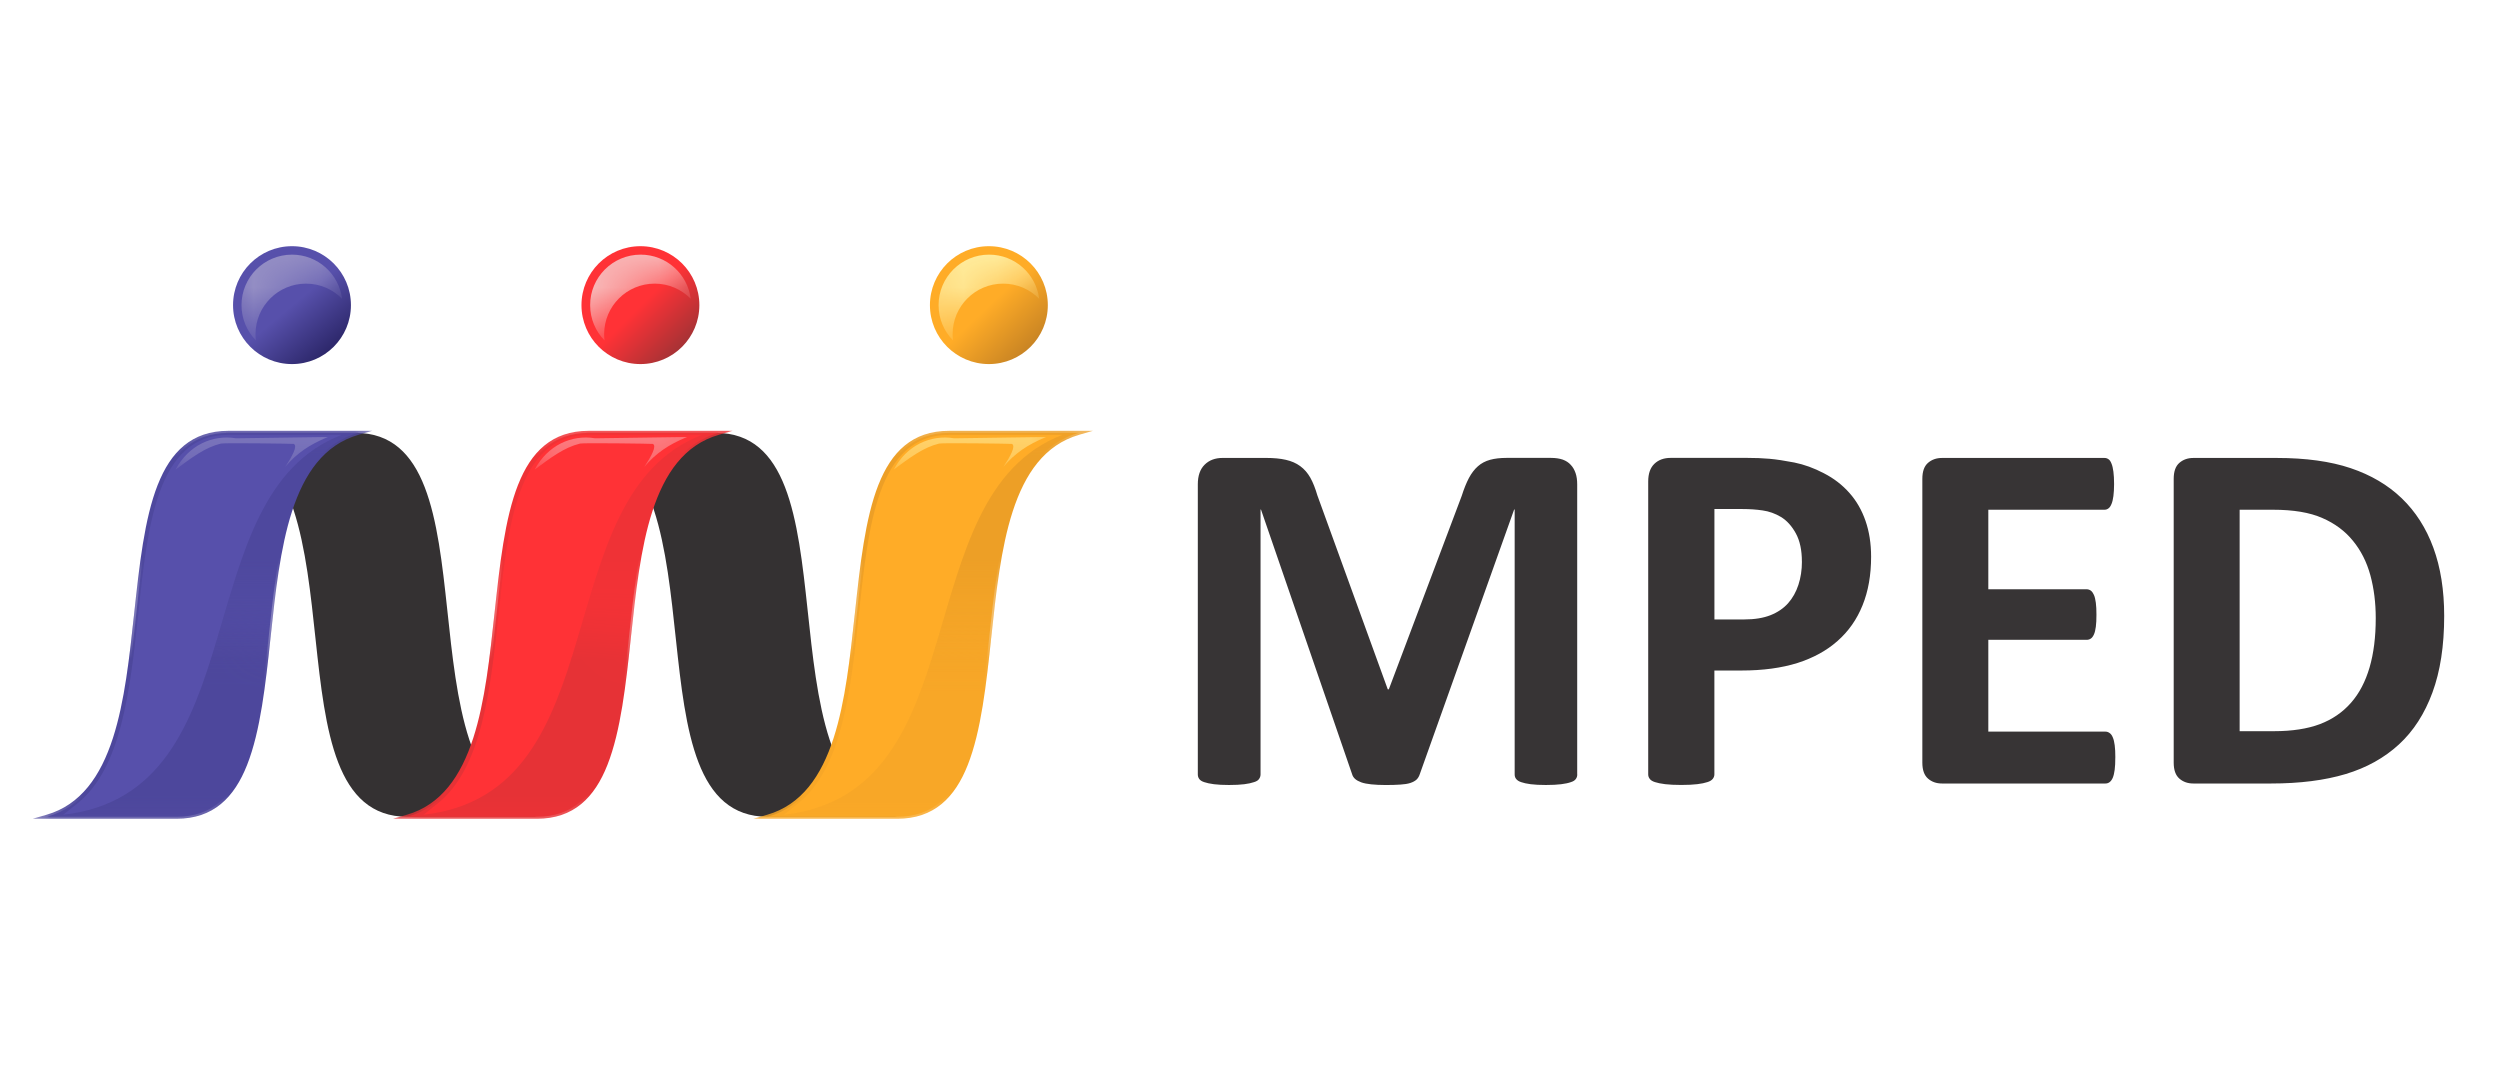 <?xml version="1.0" encoding="UTF-8"?>
<!DOCTYPE svg PUBLIC "-//W3C//DTD SVG 1.1//EN" "http://www.w3.org/Graphics/SVG/1.1/DTD/svg11.dtd">
<!-- Creator: CorelDRAW -->
<svg xmlns="http://www.w3.org/2000/svg" xml:space="preserve" width="174px" height="75px" style="shape-rendering:geometricPrecision; text-rendering:geometricPrecision; image-rendering:optimizeQuality; fill-rule:evenodd; clip-rule:evenodd"
viewBox="0 0 73.968 31.883"
 xmlns:xlink="http://www.w3.org/1999/xlink">
 <defs>
  <style type="text/css">
   <![CDATA[
    .fil0 {fill:none}
    .fil10 {fill:#9690C5}
    .fil4 {fill:#9D98CA}
    .fil20 {fill:#FFEEA0}
    .fil17 {fill:#FFF8AF}
    .fil2 {fill:#343132}
    .fil3 {fill:#5750AB}
    .fil7 {fill:#FF3236}
    .fil8 {fill:#FFAC27}
    .fil19 {fill:#F8B9B9}
    .fil16 {fill:#F9C6CB}
    .fil1 {fill:#373435;fill-rule:nonzero}
    .fil5 {fill:#4D479C;fill-rule:nonzero}
    .fil6 {fill:#4E489E;fill-rule:nonzero}
    .fil13 {fill:#E63236;fill-rule:nonzero}
    .fil15 {fill:#ED9F26;fill-rule:nonzero}
    .fil12 {fill:#EF3236;fill-rule:nonzero}
    .fil14 {fill:#F8A727;fill-rule:nonzero}
    .fil11 {fill:url(#id24)}
    .fil9 {fill:url(#id25)}
    .fil18 {fill:url(#id26)}
   ]]>
  </style>
    <mask id="id0">
  <linearGradient id="id1" gradientUnits="userSpaceOnUse" x1="7.446" y1="12.93" x2="7.446" y2="13.893">
   <stop offset="0" style="stop-opacity:1; stop-color:white"/>
   <stop offset="1" style="stop-opacity:0; stop-color:white"/>
  </linearGradient>
     <rect style="fill:url(#id1)" x="4.692" y="12.428" width="5.509" height="1.968"/>
    </mask>
    <mask id="id2">
  <linearGradient id="id3" gradientUnits="userSpaceOnUse" x1="5.9" y1="19.471" x2="6.081" y2="17.503">
   <stop offset="0" style="stop-opacity:1; stop-color:white"/>
   <stop offset="1" style="stop-opacity:0; stop-color:white"/>
  </linearGradient>
     <rect style="fill:url(#id3)" x="0.465" y="12.246" width="11.051" height="12.482"/>
    </mask>
    <mask id="id4">
  <linearGradient id="id5" gradientUnits="userSpaceOnUse" x1="5.99" y1="16.65" x2="5.99" y2="20.324">
   <stop offset="0" style="stop-opacity:1; stop-color:white"/>
   <stop offset="1" style="stop-opacity:0; stop-color:white"/>
  </linearGradient>
     <rect style="fill:url(#id5)" x="0.465" y="12.246" width="11.051" height="12.482"/>
    </mask>
    <mask id="id6">
  <linearGradient id="id7" gradientUnits="userSpaceOnUse" x1="8.208" y1="8.034" x2="9.058" y2="9.573">
   <stop offset="0" style="stop-opacity:1; stop-color:white"/>
   <stop offset="1" style="stop-opacity:0; stop-color:white"/>
  </linearGradient>
     <rect style="fill:url(#id7)" x="6.643" y="7.032" width="3.98" height="3.543"/>
    </mask>
    <mask id="id8">
  <linearGradient id="id9" gradientUnits="userSpaceOnUse" x1="16.651" y1="16.65" x2="16.651" y2="20.324">
   <stop offset="0" style="stop-opacity:1; stop-color:white"/>
   <stop offset="1" style="stop-opacity:0; stop-color:white"/>
  </linearGradient>
     <rect style="fill:url(#id9)" x="11.126" y="12.246" width="11.051" height="12.482"/>
    </mask>
    <mask id="id10">
  <linearGradient id="id11" gradientUnits="userSpaceOnUse" x1="16.561" y1="19.471" x2="16.742" y2="17.503">
   <stop offset="0" style="stop-opacity:1; stop-color:white"/>
   <stop offset="1" style="stop-opacity:0; stop-color:white"/>
  </linearGradient>
     <rect style="fill:url(#id11)" x="11.126" y="12.246" width="11.051" height="12.482"/>
    </mask>
    <mask id="id12">
  <linearGradient id="id13" gradientUnits="userSpaceOnUse" x1="27.222" y1="19.471" x2="27.403" y2="17.503">
   <stop offset="0" style="stop-opacity:1; stop-color:white"/>
   <stop offset="1" style="stop-opacity:0; stop-color:white"/>
  </linearGradient>
     <rect style="fill:url(#id13)" x="21.787" y="12.246" width="11.051" height="12.482"/>
    </mask>
    <mask id="id14">
  <linearGradient id="id15" gradientUnits="userSpaceOnUse" x1="27.313" y1="16.65" x2="27.313" y2="20.324">
   <stop offset="0" style="stop-opacity:1; stop-color:white"/>
   <stop offset="1" style="stop-opacity:0; stop-color:white"/>
  </linearGradient>
     <rect style="fill:url(#id15)" x="21.787" y="12.246" width="11.051" height="12.482"/>
    </mask>
    <mask id="id16">
  <linearGradient id="id17" gradientUnits="userSpaceOnUse" x1="18.07" y1="12.93" x2="18.07" y2="13.893">
   <stop offset="0" style="stop-opacity:1; stop-color:white"/>
   <stop offset="1" style="stop-opacity:0; stop-color:white"/>
  </linearGradient>
     <rect style="fill:url(#id17)" x="15.316" y="12.428" width="5.509" height="1.968"/>
    </mask>
    <mask id="id18">
  <linearGradient id="id19" gradientUnits="userSpaceOnUse" x1="28.695" y1="12.93" x2="28.695" y2="13.893">
   <stop offset="0" style="stop-opacity:1; stop-color:white"/>
   <stop offset="1" style="stop-opacity:0; stop-color:white"/>
  </linearGradient>
     <rect style="fill:url(#id19)" x="25.94" y="12.428" width="5.509" height="1.968"/>
    </mask>
    <mask id="id20">
  <linearGradient id="id21" gradientUnits="userSpaceOnUse" x1="18.524" y1="8.034" x2="19.373" y2="9.573">
   <stop offset="0" style="stop-opacity:1; stop-color:white"/>
   <stop offset="1" style="stop-opacity:0; stop-color:white"/>
  </linearGradient>
     <rect style="fill:url(#id21)" x="16.959" y="7.032" width="3.98" height="3.543"/>
    </mask>
    <mask id="id22">
  <linearGradient id="id23" gradientUnits="userSpaceOnUse" x1="28.833" y1="8.034" x2="29.683" y2="9.573">
   <stop offset="0" style="stop-opacity:1; stop-color:white"/>
   <stop offset="1" style="stop-opacity:0; stop-color:white"/>
  </linearGradient>
     <rect style="fill:url(#id23)" x="27.268" y="7.032" width="3.98" height="3.543"/>
    </mask>
  <linearGradient id="id24" gradientUnits="userSpaceOnUse" x1="27.555" y1="7.246" x2="30.96" y2="10.81">
   <stop offset="0" style="stop-color:#FFAC27"/>
   <stop offset="0.502" style="stop-color:#FFAC27"/>
   <stop offset="1" style="stop-color:#B37422"/>
  </linearGradient>
  <linearGradient id="id25" gradientUnits="userSpaceOnUse" x1="7.123" y1="7.222" x2="10.155" y2="10.835">
   <stop offset="0" style="stop-color:#5750AB"/>
   <stop offset="0.502" style="stop-color:#5750AB"/>
   <stop offset="1" style="stop-color:#1E1954"/>
  </linearGradient>
  <linearGradient id="id26" gradientUnits="userSpaceOnUse" x1="17.693" y1="7.772" x2="20.204" y2="10.284">
   <stop offset="0" style="stop-color:#FF3236"/>
   <stop offset="0.502" style="stop-color:#FF3236"/>
   <stop offset="1" style="stop-color:#A53235"/>
  </linearGradient>
 </defs>
 <g id="Camada_x0020_1">
  <g id="_634025648">
   <rect id="_315915168" class="fil0" width="73.968" height="31.883"/>
   <path id="_636826336" class="fil1" d="M46.667 22.914c0,0.048 -0.013,0.094 -0.041,0.132 -0.028,0.041 -0.076,0.074 -0.15,0.096 -0.071,0.026 -0.168,0.046 -0.285,0.061 -0.119,0.015 -0.272,0.023 -0.454,0.023 -0.178,0 -0.328,-0.008 -0.447,-0.023 -0.119,-0.016 -0.213,-0.036 -0.282,-0.061 -0.071,-0.023 -0.119,-0.056 -0.15,-0.096 -0.031,-0.038 -0.043,-0.084 -0.043,-0.132l0 -7.838 -0.016 0 -2.792 7.831c-0.02,0.063 -0.051,0.116 -0.096,0.16 -0.046,0.041 -0.106,0.074 -0.183,0.099 -0.076,0.025 -0.175,0.041 -0.295,0.048 -0.117,0.008 -0.262,0.013 -0.429,0.013 -0.17,0 -0.313,-0.008 -0.432,-0.02 -0.119,-0.013 -0.218,-0.031 -0.295,-0.059 -0.076,-0.028 -0.137,-0.061 -0.183,-0.101 -0.043,-0.038 -0.074,-0.086 -0.089,-0.14l-2.696 -7.831 -0.013 0 0 7.838c0,0.048 -0.016,0.094 -0.043,0.132 -0.026,0.041 -0.076,0.074 -0.153,0.096 -0.074,0.026 -0.168,0.046 -0.285,0.061 -0.116,0.015 -0.267,0.023 -0.452,0.023 -0.178,0 -0.328,-0.008 -0.445,-0.023 -0.119,-0.016 -0.216,-0.036 -0.287,-0.061 -0.073,-0.023 -0.122,-0.056 -0.15,-0.096 -0.028,-0.038 -0.041,-0.084 -0.041,-0.132l0 -8.583c0,-0.254 0.066,-0.447 0.201,-0.581 0.135,-0.135 0.312,-0.201 0.536,-0.201l1.281 0c0.228,0 0.424,0.018 0.587,0.056 0.165,0.038 0.307,0.099 0.424,0.186 0.119,0.086 0.218,0.2 0.3,0.343 0.079,0.142 0.147,0.315 0.208,0.523l2.083 5.739 0.031 0 2.157 -5.724c0.066,-0.208 0.137,-0.384 0.213,-0.529 0.076,-0.142 0.165,-0.259 0.267,-0.348 0.102,-0.091 0.223,-0.153 0.361,-0.191 0.14,-0.038 0.302,-0.056 0.485,-0.056l1.316 0c0.135,0 0.252,0.018 0.348,0.051 0.096,0.036 0.175,0.086 0.236,0.155 0.064,0.066 0.109,0.147 0.143,0.244 0.033,0.096 0.048,0.208 0.048,0.332l0 8.583zm8.694 -6.441c0,0.541 -0.084,1.021 -0.254,1.438 -0.168,0.417 -0.414,0.767 -0.737,1.052 -0.323,0.287 -0.719,0.503 -1.187,0.653 -0.47,0.147 -1.021,0.223 -1.656,0.223l-0.803 0 0 3.074c0,0.048 -0.018,0.094 -0.048,0.132 -0.033,0.041 -0.086,0.074 -0.16,0.096 -0.076,0.026 -0.175,0.046 -0.3,0.061 -0.122,0.015 -0.282,0.023 -0.475,0.023 -0.188,0 -0.345,-0.008 -0.472,-0.023 -0.127,-0.016 -0.229,-0.036 -0.302,-0.061 -0.074,-0.023 -0.127,-0.056 -0.155,-0.096 -0.031,-0.038 -0.046,-0.084 -0.046,-0.132l0 -8.667c0,-0.231 0.061,-0.406 0.183,-0.523 0.122,-0.117 0.282,-0.175 0.481,-0.175l2.268 0c0.229,0 0.447,0.008 0.653,0.026 0.206,0.018 0.452,0.056 0.739,0.111 0.29,0.059 0.579,0.163 0.874,0.318 0.297,0.152 0.549,0.348 0.757,0.584 0.208,0.233 0.366,0.511 0.475,0.825 0.109,0.315 0.165,0.668 0.165,1.059zm-2.048 0.143c0,-0.338 -0.059,-0.615 -0.178,-0.833 -0.119,-0.218 -0.267,-0.381 -0.439,-0.486 -0.173,-0.104 -0.355,-0.168 -0.546,-0.195 -0.193,-0.028 -0.389,-0.041 -0.592,-0.041l-0.833 0 0 3.267 0.877 0c0.312,0 0.574,-0.043 0.785,-0.127 0.211,-0.084 0.384,-0.203 0.518,-0.353 0.135,-0.153 0.236,-0.333 0.305,-0.544 0.069,-0.211 0.104,-0.44 0.104,-0.688zm9.273 5.798c0,0.145 -0.005,0.264 -0.018,0.361 -0.013,0.097 -0.031,0.176 -0.056,0.236 -0.025,0.058 -0.056,0.101 -0.094,0.13 -0.036,0.028 -0.079,0.041 -0.122,0.041l-4.837 0c-0.165,0 -0.303,-0.048 -0.414,-0.145 -0.112,-0.097 -0.168,-0.254 -0.168,-0.473l0 -8.396c0,-0.219 0.056,-0.376 0.168,-0.473 0.111,-0.096 0.249,-0.145 0.414,-0.145l4.807 0c0.046,0 0.084,0.013 0.119,0.038 0.036,0.023 0.064,0.066 0.089,0.13 0.026,0.061 0.043,0.142 0.056,0.239 0.013,0.096 0.02,0.218 0.02,0.368 0,0.138 -0.008,0.257 -0.02,0.353 -0.013,0.096 -0.031,0.175 -0.056,0.233 -0.025,0.061 -0.053,0.104 -0.089,0.13 -0.036,0.028 -0.073,0.041 -0.119,0.041l-3.437 0 0 2.353 2.909 0c0.046,0 0.086,0.015 0.125,0.041 0.036,0.028 0.066,0.071 0.091,0.127 0.026,0.058 0.043,0.135 0.056,0.231 0.013,0.097 0.018,0.213 0.018,0.353 0,0.145 -0.005,0.264 -0.018,0.358 -0.013,0.094 -0.03,0.17 -0.056,0.226 -0.026,0.058 -0.056,0.099 -0.091,0.122 -0.038,0.026 -0.079,0.038 -0.125,0.038l-2.909 0 0 2.716 3.468 0c0.043,0 0.086,0.015 0.122,0.043 0.038,0.025 0.069,0.068 0.094,0.13 0.026,0.058 0.043,0.137 0.056,0.233 0.013,0.097 0.018,0.218 0.018,0.361zm9.731 -4.189c0,0.881 -0.116,1.638 -0.348,2.266 -0.231,0.628 -0.561,1.141 -0.993,1.537 -0.432,0.396 -0.955,0.688 -1.573,0.874 -0.62,0.186 -1.354,0.28 -2.208,0.28l-2.299 0c-0.165,0 -0.303,-0.048 -0.414,-0.145 -0.112,-0.097 -0.168,-0.254 -0.168,-0.473l0 -8.396c0,-0.219 0.056,-0.376 0.168,-0.473 0.111,-0.096 0.249,-0.145 0.414,-0.145l2.469 0c0.859,0 1.588,0.101 2.185,0.302 0.597,0.201 1.103,0.498 1.512,0.892 0.409,0.394 0.722,0.882 0.935,1.464 0.213,0.579 0.32,1.253 0.32,2.017zm-2.025 0.066c0,-0.457 -0.053,-0.879 -0.16,-1.273 -0.107,-0.391 -0.28,-0.732 -0.516,-1.019 -0.233,-0.287 -0.536,-0.513 -0.907,-0.673 -0.369,-0.163 -0.854,-0.244 -1.456,-0.244l-0.988 0 0 6.552 1.019 0c0.536,0 0.989,-0.071 1.354,-0.208 0.369,-0.14 0.673,-0.35 0.92,-0.63 0.247,-0.28 0.429,-0.63 0.551,-1.047 0.122,-0.417 0.183,-0.902 0.183,-1.459z"/>
   <g>
    <path id="_314986256" class="fil2" d="M6.686 12.808l3.835 0c4.249,0 1.194,10.158 5.365,11.358l-3.835 0c-4.249,0 -1.194,-10.158 -5.365,-11.358z"/>
    <path id="_622721992" class="fil3" d="M10.592 12.808l-3.835 0c-4.249,0 -1.194,10.158 -5.365,11.358l3.835 0c4.249,0 1.194,-10.158 5.365,-11.358z"/>
   </g>
   <path id="_316377184" class="fil4" style="mask:url(#id0)" d="M9.698 12.93l-2.713 0.038c-0.707,-0.116 -1.409,0.212 -1.791,0.926 0.485,-0.358 0.869,-0.653 1.342,-0.77 0.101,-0.025 2.146,0.004 2.156,0.01 0.118,0.061 -0.039,0.355 -0.253,0.679 0.336,-0.397 0.708,-0.655 1.26,-0.882z"/>
   <path id="_736487528" class="fil5" style="mask:url(#id2)" d="M1.873 24.106l0.424 -0.34c0.645,-0.518 1.033,-1.35 1.288,-2.328 0.261,-1.001 0.386,-2.158 0.507,-3.294 0.141,-1.315 0.279,-2.603 0.63,-3.576 0.37,-1.026 0.971,-1.701 2.033,-1.701l2.81 0 0.543 0c-4.67,1.798 -2.422,10.583 -8.235,11.239zm-0.483 0.119l3.835 0c1.091,0 1.706,-0.631 2.085,-1.591 0.399,-1.01 0.547,-2.386 0.697,-3.792 0.139,-1.298 0.282,-2.626 0.632,-3.707 0.363,-1.121 0.947,-1.976 1.968,-2.27l0 -0.001 0.406 -0.117 -0.423 0 -3.835 0c-1.091,0 -1.706,0.631 -2.085,1.591l-0.001 0c-0.398,1.01 -0.546,2.386 -0.697,3.792 -0.139,1.298 -0.282,2.626 -0.631,3.707 -0.363,1.121 -0.947,1.978 -1.969,2.271l-0.406 0.117 0.423 0z"/>
   <path id="_315749792" class="fil6" style="mask:url(#id4)" d="M1.873 24.106l0.424 -0.34c0.645,-0.518 1.033,-1.35 1.288,-2.328 0.261,-1.001 0.386,-2.158 0.507,-3.294 0.141,-1.315 0.279,-2.603 0.63,-3.576 0.37,-1.026 0.971,-1.701 2.033,-1.701l2.81 0 0.543 0c-4.67,1.798 -2.422,10.583 -8.235,11.239zm-0.483 0.119l3.835 0c1.091,0 1.706,-0.631 2.085,-1.591 0.399,-1.01 0.547,-2.386 0.697,-3.792 0.139,-1.298 0.282,-2.626 0.632,-3.707 0.363,-1.121 0.947,-1.976 1.968,-2.27l0 -0.001 0.406 -0.117 -0.423 0 -3.835 0c-1.091,0 -1.706,0.631 -2.085,1.591l-0.001 0c-0.398,1.01 -0.546,2.386 -0.697,3.792 -0.139,1.298 -0.282,2.626 -0.631,3.707 -0.363,1.121 -0.947,1.978 -1.969,2.271l-0.406 0.117 0.423 0z"/>
   <g>
    <path id="_636826024" class="fil2" d="M17.347 12.808l3.835 0c4.249,0 1.194,10.158 5.365,11.358l-3.835 0c-4.249,0 -1.194,-10.158 -5.365,-11.358z"/>
    <path id="_636824944" class="fil7" d="M21.253 12.808l-3.835 0c-4.249,0 -1.194,10.158 -5.365,11.358l3.835 0c4.249,0 1.194,-10.158 5.365,-11.358z"/>
   </g>
   <path id="_316381456" class="fil8" d="M31.913 12.808l-3.835 0c-4.249,0 -1.194,10.158 -5.365,11.358l3.835 0c4.249,0 1.194,-10.158 5.365,-11.358z"/>
   <circle id="_316382056" class="fil9" cx="8.639" cy="9.028" r="1.744"/>
   <path id="_634022552" class="fil10" style="mask:url(#id6)" d="M8.639 7.534c0.762,0 1.39,0.57 1.482,1.306 -0.271,-0.277 -0.649,-0.448 -1.067,-0.448 -0.825,0 -1.494,0.669 -1.494,1.494 0,0.063 0.004,0.126 0.012,0.187 -0.264,-0.269 -0.427,-0.638 -0.427,-1.045 0,-0.825 0.669,-1.494 1.494,-1.494z"/>
   <circle id="_316502200" class="fil11" cx="29.258" cy="9.028" r="1.744"/>
   <path id="_643218400" class="fil12" style="mask:url(#id8)" d="M12.534 24.106l0.424 -0.34c0.645,-0.518 1.033,-1.35 1.288,-2.328 0.261,-1.001 0.386,-2.158 0.507,-3.294 0.141,-1.315 0.279,-2.603 0.63,-3.576 0.37,-1.026 0.971,-1.701 2.033,-1.701l2.81 0 0.543 0c-4.67,1.798 -2.422,10.583 -8.235,11.239zm-0.483 0.119l3.835 0c1.091,0 1.706,-0.631 2.085,-1.591 0.399,-1.01 0.547,-2.386 0.697,-3.792 0.139,-1.298 0.282,-2.626 0.632,-3.707 0.363,-1.121 0.947,-1.976 1.968,-2.27l0 -0.001 0.406 -0.117 -0.423 0 -3.835 0c-1.091,0 -1.706,0.631 -2.085,1.591l-0.001 0c-0.398,1.01 -0.546,2.386 -0.697,3.792 -0.139,1.298 -0.282,2.626 -0.631,3.707 -0.363,1.121 -0.947,1.978 -1.969,2.271l-0.406 0.117 0.423 0z"/>
   <path id="_316382896" class="fil13" style="mask:url(#id10)" d="M12.534 24.106l0.424 -0.34c0.645,-0.518 1.033,-1.35 1.288,-2.328 0.261,-1.001 0.386,-2.158 0.507,-3.294 0.141,-1.315 0.279,-2.603 0.63,-3.576 0.37,-1.026 0.971,-1.701 2.033,-1.701l2.81 0 0.543 0c-4.67,1.798 -2.422,10.583 -8.235,11.239zm-0.483 0.119l3.835 0c1.091,0 1.706,-0.631 2.085,-1.591 0.399,-1.01 0.547,-2.386 0.697,-3.792 0.139,-1.298 0.282,-2.626 0.632,-3.707 0.363,-1.121 0.947,-1.976 1.968,-2.27l0 -0.001 0.406 -0.117 -0.423 0 -3.835 0c-1.091,0 -1.706,0.631 -2.085,1.591l-0.001 0c-0.398,1.01 -0.546,2.386 -0.697,3.792 -0.139,1.298 -0.282,2.626 -0.631,3.707 -0.363,1.121 -0.947,1.978 -1.969,2.271l-0.406 0.117 0.423 0z"/>
   <path id="_314958792" class="fil14" style="mask:url(#id12)" d="M23.196 24.106l0.424 -0.34c0.645,-0.518 1.033,-1.35 1.288,-2.328 0.261,-1.001 0.386,-2.158 0.507,-3.294 0.141,-1.315 0.279,-2.603 0.63,-3.576 0.37,-1.026 0.971,-1.701 2.033,-1.701l2.81 0 0.543 0c-4.67,1.798 -2.422,10.583 -8.235,11.239zm-0.483 0.119l3.835 0c1.091,0 1.706,-0.631 2.085,-1.591 0.399,-1.01 0.547,-2.386 0.697,-3.792 0.139,-1.298 0.282,-2.626 0.632,-3.707 0.363,-1.121 0.947,-1.976 1.968,-2.27l0 -0.001 0.406 -0.117 -0.423 0 -3.835 0c-1.091,0 -1.706,0.631 -2.085,1.591l-0.001 0c-0.398,1.01 -0.546,2.386 -0.697,3.792 -0.139,1.298 -0.282,2.626 -0.631,3.707 -0.363,1.121 -0.947,1.978 -1.969,2.271l-0.406 0.117 0.423 0z"/>
   <path id="_316381792" class="fil15" style="mask:url(#id14)" d="M23.196 24.106l0.424 -0.34c0.645,-0.518 1.033,-1.35 1.288,-2.328 0.261,-1.001 0.386,-2.158 0.507,-3.294 0.141,-1.315 0.279,-2.603 0.63,-3.576 0.37,-1.026 0.971,-1.701 2.033,-1.701l2.81 0 0.543 0c-4.67,1.798 -2.422,10.583 -8.235,11.239zm-0.483 0.119l3.835 0c1.091,0 1.706,-0.631 2.085,-1.591 0.399,-1.01 0.547,-2.386 0.697,-3.792 0.139,-1.298 0.282,-2.626 0.632,-3.707 0.363,-1.121 0.947,-1.976 1.968,-2.27l0 -0.001 0.406 -0.117 -0.423 0 -3.835 0c-1.091,0 -1.706,0.631 -2.085,1.591l-0.001 0c-0.398,1.01 -0.546,2.386 -0.697,3.792 -0.139,1.298 -0.282,2.626 -0.631,3.707 -0.363,1.121 -0.947,1.978 -1.969,2.271l-0.406 0.117 0.423 0z"/>
   <path id="_736459760" class="fil16" style="mask:url(#id16)" d="M20.323 12.93l-2.713 0.038c-0.707,-0.116 -1.409,0.212 -1.791,0.926 0.485,-0.358 0.869,-0.653 1.342,-0.77 0.101,-0.025 2.146,0.004 2.156,0.01 0.118,0.061 -0.039,0.355 -0.253,0.679 0.336,-0.397 0.708,-0.655 1.26,-0.882z"/>
   <path id="_315747968" class="fil17" style="mask:url(#id18)" d="M30.947 12.93l-2.713 0.038c-0.707,-0.116 -1.409,0.212 -1.791,0.926 0.485,-0.358 0.869,-0.653 1.342,-0.77 0.101,-0.025 2.146,0.004 2.156,0.01 0.118,0.061 -0.039,0.355 -0.253,0.679 0.336,-0.397 0.708,-0.655 1.26,-0.882z"/>
   <circle id="_316378672" class="fil18" cx="18.948" cy="9.028" r="1.744"/>
   <path id="_315750296" class="fil19" style="mask:url(#id20)" d="M18.954 7.534c0.762,0 1.39,0.57 1.482,1.306 -0.271,-0.277 -0.649,-0.448 -1.067,-0.448 -0.825,0 -1.494,0.669 -1.494,1.494 0,0.063 0.004,0.126 0.012,0.187 -0.264,-0.269 -0.427,-0.638 -0.427,-1.045 0,-0.825 0.669,-1.494 1.494,-1.494z"/>
   <path id="_315748448" class="fil20" style="mask:url(#id22)" d="M29.264 7.534c0.762,0 1.39,0.57 1.482,1.306 -0.271,-0.277 -0.649,-0.448 -1.067,-0.448 -0.825,0 -1.494,0.669 -1.494,1.494 0,0.063 0.004,0.126 0.012,0.187 -0.264,-0.269 -0.427,-0.638 -0.427,-1.045 0,-0.825 0.669,-1.494 1.494,-1.494z"/>
  </g>
 </g>
</svg>
